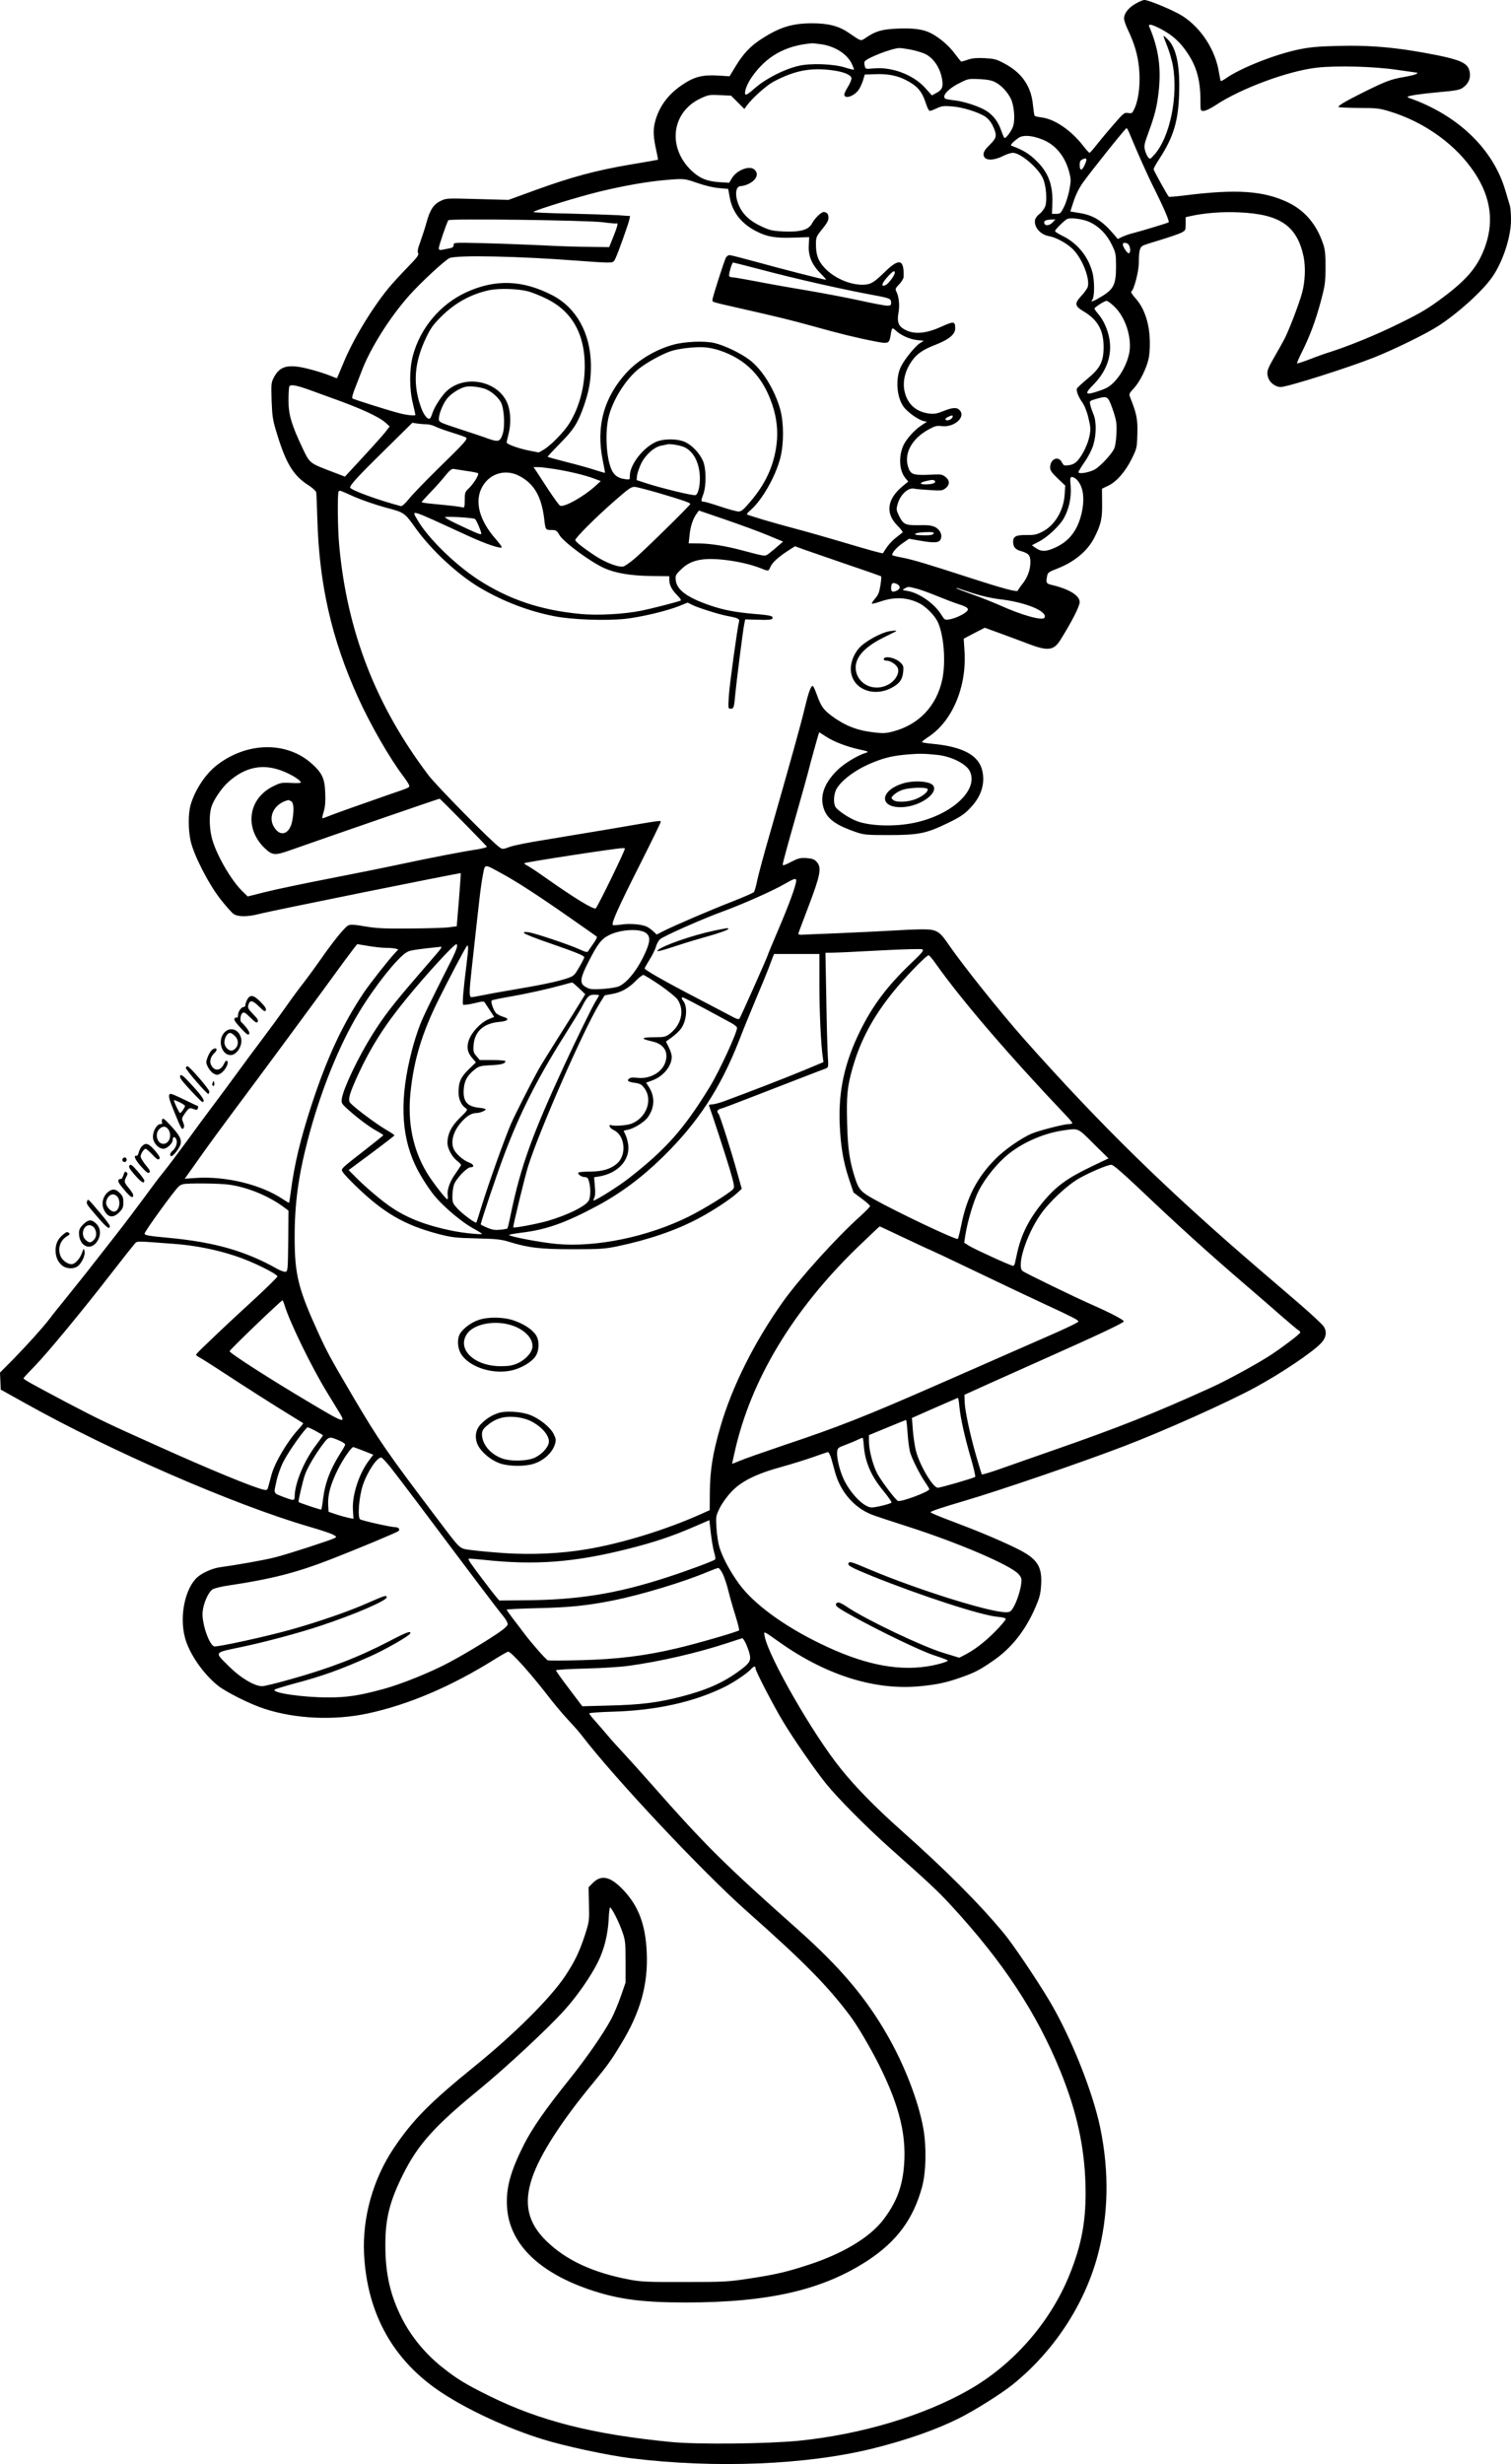 <?xml version="1.0" encoding="UTF-8"?>
<svg xmlns="http://www.w3.org/2000/svg" version="1.0" viewBox="0 0 1226.1 1999.107" preserveAspectRatio="xMidYMid meet">
  <g transform="translate(0.1,1999.991) scale(0.1,-0.1)" fill="#000000" stroke="none">
    <path d="M9212 19969 c-56 -32 -92 -78 -92 -119 0 -14 13 -53 29 -87 55 -115 81 -204 92 -307 13 -123 0 -251 -32 -327 -22 -49 -24 -51 -55 -46 -32 5 -37 1 -121 -96 -49 -56 -110 -130 -137 -164 -27 -35 -52 -63 -56 -63 -4 0 -27 25 -51 56 -97 126 -232 218 -337 231 -29 3 -55 10 -58 14 -3 5 -9 47 -14 94 -15 148 -92 257 -233 331 -64 34 -82 38 -159 42 -63 3 -100 0 -134 -12 -26 -9 -50 -16 -54 -16 -3 0 -27 29 -53 64 -47 64 -120 127 -191 165 -63 33 -140 44 -271 39 -130 -6 -176 -19 -255 -71 -50 -33 -35 -37 -148 39 -79 54 -165 75 -297 75 -159 -1 -260 -32 -405 -126 -90 -57 -150 -121 -210 -220 l-51 -84 -97 6 c-123 7 -190 -10 -285 -74 -118 -79 -191 -179 -223 -303 -17 -68 -14 -123 12 -239 8 -35 13 -65 12 -67 -2 -1 -102 -19 -223 -39 -279 -47 -481 -102 -765 -205 l-225 -82 -252 7 c-248 7 -253 7 -298 -15 -58 -28 -87 -72 -115 -175 -12 -44 -35 -114 -50 -156 -21 -55 -25 -80 -18 -93 8 -14 -8 -35 -90 -119 -54 -56 -122 -130 -150 -164 -138 -169 -291 -423 -367 -610 -27 -65 -50 -119 -51 -121 -1 -2 -28 8 -61 22 -33 13 -106 37 -163 51 -169 44 -239 28 -288 -66 -22 -42 -23 -51 -19 -189 5 -131 9 -157 42 -265 74 -244 134 -343 254 -420 35 -22 63 -48 66 -60 2 -11 6 -108 9 -215 15 -531 116 -976 331 -1450 98 -217 258 -495 367 -638 26 -35 48 -69 48 -77 0 -15 1 -15 -160 -70 -227 -79 -464 -163 -504 -180 -21 -9 -40 -15 -42 -13 -2 2 4 28 13 57 11 38 14 82 11 150 -4 115 -25 160 -110 236 -201 180 -519 177 -763 -8 -95 -71 -182 -201 -219 -326 -20 -69 -21 -200 0 -294 24 -112 146 -350 241 -471 43 -55 91 -109 106 -120 34 -25 111 -26 205 -2 93 25 1635 336 1640 332 1 -2 -6 -99 -15 -217 l-18 -214 -60 -8 c-33 -5 -175 -9 -315 -10 -210 -2 -275 1 -368 17 -87 15 -118 17 -137 8 -28 -13 -123 -130 -232 -287 -42 -60 -100 -139 -128 -175 -29 -36 -97 -128 -151 -205 -54 -77 -142 -196 -194 -265 -52 -69 -137 -183 -189 -255 -52 -71 -140 -191 -196 -265 -56 -74 -157 -211 -225 -305 -68 -93 -152 -204 -185 -245 -34 -41 -103 -133 -155 -205 -52 -71 -159 -213 -239 -315 -80 -102 -183 -234 -230 -294 -48 -60 -127 -159 -176 -220 -50 -61 -106 -131 -124 -156 -57 -74 -178 -208 -293 -326 l-109 -110 3 -69 3 -69 205 -114 c690 -386 1689 -820 2294 -997 87 -25 175 -54 194 -64 34 -18 35 -19 15 -30 -35 -18 -382 -131 -483 -156 -85 -22 -313 -62 -445 -80 -59 -8 -138 -42 -181 -78 -103 -88 -152 -321 -103 -497 34 -127 148 -291 267 -386 67 -53 263 -151 378 -188 253 -82 565 -96 839 -37 332 72 676 219 1028 439 54 34 104 62 110 62 25 0 195 -191 351 -395 39 -49 102 -124 141 -165 39 -41 86 -95 105 -120 263 -344 982 -1110 1344 -1430 458 -406 652 -602 837 -850 55 -74 161 -253 230 -391 173 -345 230 -593 200 -857 -18 -156 -67 -273 -166 -403 -109 -141 -322 -270 -598 -361 -186 -61 -272 -81 -494 -115 -166 -25 -201 -27 -518 -27 -290 -1 -355 2 -440 18 -302 56 -523 158 -685 317 -148 146 -183 300 -114 507 63 190 238 462 499 777 110 133 144 180 224 313 156 255 220 482 208 742 -10 224 -65 372 -187 503 -108 115 -183 132 -255 56 l-30 -30 3 -138 c3 -135 3 -139 -33 -251 -45 -137 -83 -216 -163 -336 -121 -179 -408 -465 -727 -724 -367 -297 -509 -441 -662 -670 -167 -250 -254 -560 -240 -855 24 -485 236 -866 626 -1124 216 -143 542 -294 824 -381 180 -56 525 -130 717 -154 685 -84 1425 -54 1965 80 275 69 509 151 697 245 123 61 342 199 433 272 331 266 580 642 689 1041 90 328 98 683 22 1047 -62 296 -240 739 -413 1029 -108 180 -295 457 -368 545 -203 244 -471 513 -840 841 -206 184 -363 344 -484 495 -225 278 -585 906 -617 1073 -8 46 -19 51 131 -55 377 -264 771 -386 1135 -349 133 13 208 29 327 71 113 40 148 58 256 132 153 104 266 247 349 439 32 75 41 107 45 178 10 155 -32 216 -204 300 -144 70 -322 144 -525 220 -93 35 -168 66 -168 71 0 8 87 37 280 94 270 79 946 310 1290 442 329 126 834 352 1063 476 210 114 461 282 535 359 42 44 50 92 23 135 -11 17 -97 98 -192 180 -95 81 -241 207 -324 278 -759 651 -1297 1178 -1916 1875 -193 218 -495 596 -610 763 -79 116 -99 127 -218 127 -53 0 -161 -5 -241 -10 -80 -5 -273 -14 -430 -21 -157 -6 -296 -12 -310 -13 -14 0 -24 4 -23 9 1 6 39 107 84 225 95 251 106 309 67 355 -21 24 -34 29 -84 33 -52 3 -66 0 -126 -31 -52 -27 -68 -32 -68 -20 0 8 42 164 94 346 52 183 102 361 111 397 15 63 87 322 91 328 0 1 24 -13 52 -32 64 -43 174 -85 277 -107 66 -14 76 -19 55 -25 -73 -22 -181 -88 -238 -144 -113 -112 -147 -223 -101 -330 31 -71 102 -119 254 -171 64 -22 86 -24 265 -24 243 0 306 13 477 96 96 46 134 71 177 115 94 95 129 196 107 306 -27 130 -158 201 -413 224 -43 4 -78 10 -78 14 0 4 22 21 49 39 197 127 317 410 296 703 l-6 96 85 45 86 44 148 -54 c81 -30 181 -67 222 -83 144 -53 191 -46 243 37 92 147 157 274 157 308 0 53 -84 105 -222 138 -51 12 -53 17 -42 75 5 26 15 33 78 57 144 56 250 144 306 255 54 107 64 155 62 280 l-1 115 48 23 c67 30 142 115 193 219 42 85 43 89 46 202 4 117 -6 166 -58 296 -11 28 -10 32 30 75 48 52 102 161 119 238 15 73 14 193 -4 275 -19 92 -55 166 -105 220 -23 26 -37 48 -31 52 22 13 61 165 61 234 0 95 8 127 35 139 12 6 78 27 146 47 68 21 141 46 162 56 36 19 37 21 37 73 l0 54 50 11 c108 23 249 34 380 28 336 -14 473 -108 527 -359 17 -84 13 -199 -12 -293 -23 -87 -112 -319 -148 -384 -17 -31 -52 -94 -79 -141 -59 -102 -63 -119 -48 -165 13 -41 60 -75 101 -75 56 0 556 159 764 242 172 70 413 188 513 252 159 102 364 287 441 400 86 124 151 325 151 462 0 48 -4 101 -10 118 -5 17 -21 71 -36 121 -99 337 -386 612 -783 751 -8 2 -12 7 -9 9 9 9 103 23 223 34 194 18 203 20 240 52 41 36 53 90 32 141 -20 48 -81 74 -252 109 -317 63 -538 84 -820 76 -159 -4 -224 -11 -315 -30 -190 -41 -458 -147 -578 -229 -24 -17 -45 -28 -47 -26 -2 2 -9 34 -15 71 -28 180 -143 358 -294 456 -66 43 -275 131 -311 131 -11 0 -44 -14 -73 -31z m210 -206 c90 -47 156 -107 213 -194 75 -111 105 -223 105 -386 0 -83 0 -83 26 -83 15 0 57 20 95 45 205 137 588 279 824 306 160 18 460 10 645 -17 91 -13 167 -24 169 -24 3 0 1 -4 -5 -9 -5 -5 -51 -17 -103 -26 -106 -18 -148 -34 -341 -130 -135 -68 -190 -100 -190 -113 0 -4 73 -7 163 -8 147 0 170 -3 252 -28 263 -80 503 -244 656 -450 157 -210 197 -421 122 -638 -57 -165 -143 -270 -342 -419 -123 -92 -178 -125 -346 -208 -189 -94 -411 -185 -573 -237 -40 -12 -115 -39 -168 -60 -52 -20 -97 -34 -100 -32 -2 3 16 46 41 95 63 127 109 249 152 409 34 128 37 150 38 274 0 106 -4 147 -19 190 -54 161 -149 272 -286 338 -198 94 -415 109 -834 57 -71 -9 -130 -14 -132 -12 -12 12 -124 214 -124 224 0 7 20 44 46 83 116 179 154 306 161 530 8 232 -24 377 -96 444 -17 17 -31 27 -31 24 0 -4 14 -42 31 -84 17 -43 37 -112 45 -154 45 -251 -24 -585 -150 -725 -35 -39 -36 -39 -51 -20 -9 11 -20 36 -25 57 -9 32 -6 50 29 145 49 133 67 204 80 313 25 200 3 363 -74 543 -12 27 19 21 97 -20z m-2753 -123 c109 -18 204 -79 241 -156 12 -25 20 -47 18 -49 -2 -2 -33 5 -68 16 -94 31 -286 38 -383 14 -115 -27 -262 -102 -350 -178 -56 -50 -77 -62 -81 -51 -8 21 15 82 51 135 119 173 275 260 493 278 8 0 44 -4 79 -9z m731 -45 c39 -8 88 -24 109 -34 70 -36 122 -118 136 -212 8 -57 -2 -79 -49 -104 l-35 -19 -56 62 c-96 106 -269 171 -416 157 -65 -6 -67 -6 -73 20 -4 14 -4 30 -1 36 19 29 222 108 282 109 17 0 64 -7 103 -15z m-643 -166 c89 -12 146 -36 151 -62 2 -11 -10 -41 -27 -69 -17 -27 -31 -56 -31 -64 0 -42 81 -15 118 39 12 19 28 54 35 78 l13 44 84 3 c99 4 175 -10 245 -45 100 -51 135 -92 170 -200 9 -29 22 -53 29 -53 7 0 32 10 56 21 37 18 56 21 120 16 85 -5 216 -46 273 -83 25 -17 47 -43 63 -77 35 -76 32 -95 -26 -152 -37 -36 -50 -57 -50 -77 0 -52 73 -57 162 -12 26 13 60 24 76 24 62 0 207 -123 244 -208 26 -57 35 -175 19 -225 -7 -19 -27 -47 -45 -61 -19 -14 -36 -36 -38 -50 -11 -56 41 -118 109 -131 57 -10 135 -51 186 -96 80 -69 151 -240 133 -315 -4 -14 -27 -48 -53 -75 -57 -62 -54 -82 20 -126 112 -67 160 -151 161 -283 1 -122 -25 -176 -132 -264 -44 -37 -82 -72 -85 -79 -6 -19 13 -68 45 -113 17 -24 37 -73 49 -125 18 -73 19 -92 9 -144 -13 -68 -55 -155 -97 -202 -20 -22 -40 -33 -70 -37 -40 -6 -43 -4 -58 24 -29 56 -95 26 -95 -44 0 -22 14 -42 61 -87 l62 -59 -5 -73 c-8 -131 -83 -253 -183 -302 -45 -23 -67 -27 -129 -26 -82 1 -106 -11 -106 -55 0 -41 18 -63 63 -75 63 -18 77 -34 77 -89 0 -62 -22 -124 -65 -178 -19 -24 -35 -48 -37 -54 -5 -14 -127 19 -395 106 -345 112 -453 144 -538 161 -43 8 -80 17 -84 20 -11 12 30 62 81 97 l53 37 80 -14 c126 -22 163 -20 177 10 16 35 -5 80 -48 100 -25 12 -59 16 -127 14 -111 -2 -128 6 -163 76 -23 49 -24 52 -9 102 21 70 83 128 129 119 17 -4 76 -9 131 -12 93 -6 102 -5 128 16 35 28 33 65 -5 93 -22 17 -39 20 -90 17 -158 -8 -184 -3 -204 45 -48 116 18 245 166 324 45 24 63 29 98 24 104 -14 203 75 146 131 -22 23 -58 20 -132 -10 -53 -21 -73 -24 -116 -19 -106 15 -174 77 -197 180 -16 72 0 152 45 225 45 73 96 111 209 154 107 42 157 84 157 131 0 59 -10 61 -111 15 -119 -54 -210 -64 -282 -32 -66 29 -82 65 -67 146 11 61 3 133 -20 176 -8 14 -2 26 25 53 19 19 35 46 36 58 6 148 -35 158 -156 39 -88 -86 -114 -100 -179 -100 -107 0 -235 58 -310 141 -49 54 -66 103 -66 186 0 57 2 64 50 123 48 60 55 76 50 110 -2 16 -18 30 -37 30 -20 0 -73 -51 -94 -91 -27 -54 -94 -73 -233 -67 -86 4 -111 10 -170 37 -90 41 -145 87 -179 149 -48 88 -46 182 4 182 11 0 35 6 53 14 71 30 97 84 57 120 -40 36 -144 -4 -183 -70 l-22 -37 -81 5 c-98 7 -156 30 -219 88 -204 188 -171 479 67 591 64 30 73 31 158 27 l90 -4 54 -54 54 -54 22 30 c47 62 157 161 216 192 170 90 302 116 480 91z m1318 -96 c51 -27 96 -75 126 -133 27 -55 37 -170 19 -224 -11 -36 -55 -96 -69 -96 -4 0 -15 25 -26 56 -25 75 -65 128 -123 165 -54 34 -173 74 -252 84 -30 3 -63 9 -72 11 -47 14 7 80 105 129 70 36 75 37 162 33 66 -3 101 -10 130 -25z m1087 -410 c65 -158 154 -357 203 -453 74 -148 126 -268 117 -274 -12 -7 -234 -74 -287 -87 -27 -6 -67 -20 -88 -30 l-38 -18 -27 32 c-98 116 -170 161 -285 179 l-73 12 27 83 c17 52 45 109 75 151 65 91 345 442 354 442 4 0 14 -17 22 -37z m-710 -53 c110 -41 190 -137 224 -270 14 -54 14 -69 0 -143 -9 -45 -28 -107 -44 -137 -25 -51 -30 -55 -62 -55 l-35 0 3 77 c7 158 -32 260 -134 358 -55 53 -106 84 -188 114 -18 6 -18 7 0 28 11 11 33 29 49 40 37 24 104 20 187 -12z m358 -186 c-27 -71 -50 -80 -50 -20 0 24 6 36 23 43 30 14 38 7 27 -23z m-3154 -168 c59 -21 130 -38 176 -42 l76 -7 12 -66 c21 -123 96 -218 221 -280 85 -43 153 -54 299 -49 l125 4 -3 -67 c-5 -86 25 -157 97 -229 27 -27 47 -50 43 -50 -17 0 -383 94 -566 145 -109 30 -207 55 -217 55 -10 0 -23 -9 -29 -19 -15 -28 -110 -325 -110 -344 0 -18 -8 -16 195 -62 351 -80 427 -98 615 -150 218 -61 369 -98 510 -125 108 -21 114 -18 126 49 10 65 12 67 42 39 42 -39 111 -70 172 -77 l55 -6 -32 -20 c-39 -25 -125 -131 -154 -191 -45 -94 -35 -245 22 -324 31 -43 117 -105 162 -116 l27 -6 -42 -28 c-57 -36 -125 -112 -149 -165 -40 -90 -33 -205 17 -264 l23 -28 -40 -33 c-132 -106 -149 -223 -48 -324 27 -27 46 -52 42 -56 -4 -3 -30 -23 -56 -44 -39 -31 -70 -69 -103 -124 -3 -5 -115 26 -339 93 -115 34 -282 82 -370 105 -175 46 -387 109 -395 117 -3 2 9 17 26 31 95 81 205 273 245 427 29 114 29 282 0 390 -45 163 -147 328 -251 406 -70 53 -196 114 -280 135 -78 20 -240 14 -335 -12 -142 -38 -285 -123 -380 -225 -186 -202 -251 -440 -195 -714 11 -54 19 -99 18 -101 -2 -1 -37 9 -78 22 -41 14 -144 43 -229 64 -85 22 -156 41 -158 44 -2 2 43 50 99 107 112 113 146 166 196 309 42 122 57 210 56 330 -3 255 -118 463 -312 564 -242 125 -462 133 -699 25 -211 -97 -374 -290 -434 -516 -29 -109 -29 -267 0 -386 11 -49 21 -90 21 -93 0 -9 -66 -3 -124 12 -92 23 -380 114 -388 122 -4 4 3 34 16 67 13 33 40 103 60 155 69 183 227 434 384 611 94 106 291 288 329 305 60 26 569 15 1035 -21 103 -8 211 -15 241 -15 52 0 55 2 70 33 22 46 107 284 113 317 l6 27 -99 7 c-54 3 -232 9 -396 13 -164 3 -294 9 -290 13 18 17 363 123 535 165 203 49 380 80 533 94 155 13 156 13 261 -23z m3186 -318 c75 -35 138 -99 179 -184 32 -66 34 -74 34 -179 0 -140 -19 -180 -110 -236 -71 -44 -103 -56 -83 -32 19 23 20 147 3 217 -34 134 -123 243 -244 302 -33 16 -61 34 -61 39 0 13 79 90 100 99 33 12 127 -1 182 -26z m-3952 -1 c58 -8 108 -12 113 -10 14 8 6 -25 -27 -108 l-34 -84 -159 2 c-87 0 -264 6 -393 13 -129 6 -342 14 -472 17 -236 6 -238 6 -238 -15 0 -15 -8 -22 -30 -26 -16 -3 -43 -9 -60 -12 -25 -5 -30 -2 -30 14 0 18 63 203 77 225 9 15 1122 0 1253 -16z m3650 -2 c-27 -28 -63 -30 -68 -3 -3 17 14 25 62 27 l29 1 -23 -25z m620 -184 c13 -25 13 -58 0 -66 -10 -6 -50 51 -50 73 0 19 38 14 50 -7z m-2995 -196 c297 -79 671 -163 925 -210 127 -23 140 -29 140 -60 0 -22 -4 -25 -32 -25 -18 0 -114 18 -213 40 -99 22 -299 60 -445 85 -146 24 -335 58 -420 75 -85 16 -165 30 -177 30 -12 0 -24 4 -27 9 -7 11 22 111 32 111 4 0 102 -25 217 -55z m1095 -28 c0 -19 -48 -85 -71 -98 -42 -22 -39 7 7 59 46 52 64 63 64 39z m-2975 -151 c33 -9 101 -36 151 -61 205 -101 310 -287 308 -550 -1 -170 -47 -336 -127 -463 -42 -67 -149 -176 -204 -209 l-42 -24 -83 16 c-86 18 -178 51 -178 66 0 4 7 34 15 66 20 75 19 168 -2 232 -61 191 -333 260 -492 125 -41 -34 -105 -131 -122 -182 -6 -20 -15 -41 -19 -45 -16 -18 -50 20 -73 83 -70 189 -58 367 39 569 36 77 59 108 122 171 113 113 243 184 392 216 79 16 231 12 315 -10z m4754 -121 c93 -87 147 -256 123 -381 -17 -82 -63 -171 -119 -230 -39 -40 -62 -54 -124 -75 -117 -40 -126 -28 -41 57 101 104 145 232 124 360 -13 78 -48 157 -91 206 -17 20 -31 40 -31 44 1 11 80 62 98 63 7 1 35 -19 61 -44z m-3204 -357 c215 -71 353 -211 430 -439 37 -108 49 -221 35 -326 -22 -174 -90 -320 -214 -465 -53 -63 -72 -78 -94 -78 -15 0 -82 18 -147 40 -65 22 -127 40 -137 40 -22 0 -22 6 -2 61 25 67 24 211 -3 270 -28 63 -85 123 -141 151 -63 30 -177 31 -242 2 -105 -48 -210 -185 -210 -273 0 -34 0 -34 -40 -28 -56 7 -89 31 -110 80 -40 91 -52 284 -25 412 30 142 143 323 253 407 66 51 184 115 254 139 67 22 200 37 278 31 30 -2 82 -13 115 -24z m-3315 -325 c52 -19 127 -46 165 -60 247 -88 392 -155 448 -207 l28 -26 -38 -49 c-21 -26 -103 -118 -182 -203 l-143 -155 -97 37 c-194 74 -187 69 -247 194 -89 188 -114 271 -114 386 0 54 3 105 6 113 8 21 56 13 174 -30z m1402 16 c51 -13 117 -66 142 -114 27 -51 34 -200 13 -259 -21 -60 -34 -64 -119 -34 -40 15 -146 50 -235 79 -158 52 -163 54 -163 81 0 39 32 119 65 162 31 40 98 84 148 97 34 8 90 4 149 -12z m5073 -91 c9 -13 27 -60 42 -106 22 -70 25 -95 21 -175 -3 -59 -10 -103 -21 -123 -26 -49 -116 -143 -158 -165 -48 -24 -129 -37 -129 -20 0 6 23 44 50 83 29 41 59 99 70 136 26 84 27 194 1 253 -10 24 -22 58 -25 75 -7 30 -6 32 46 47 72 21 84 20 103 -5z m-1265 -136 c0 -14 -23 -32 -42 -32 -25 0 -23 15 5 28 27 13 37 14 37 4z m-4272 -64 c20 0 53 -8 72 -18 19 -10 80 -32 135 -49 55 -17 106 -35 114 -40 19 -12 -4 -37 -235 -263 -96 -94 -198 -200 -226 -235 -33 -40 -57 -62 -67 -59 -186 49 -411 132 -411 151 0 21 67 94 274 297 l231 228 38 -6 c21 -3 55 -6 75 -6z m2087 -183 c74 -30 123 -114 132 -225 6 -76 -10 -158 -34 -167 -17 -7 -271 55 -393 94 l-85 28 3 35 c2 19 17 63 33 98 36 73 108 138 167 147 20 4 42 8 47 10 16 6 98 -7 130 -20z m-1048 -180 c125 -20 248 -50 318 -76 l59 -22 -45 -41 c-95 -86 -250 -173 -285 -159 -7 2 -50 62 -96 131 -45 70 -91 139 -101 155 l-19 27 39 0 c21 0 79 -7 130 -15z m-712 -16 c44 -6 86 -14 92 -18 14 -8 -36 -89 -81 -130 -23 -22 -26 -32 -26 -89 0 -52 -3 -63 -15 -59 -8 3 -63 11 -122 17 -59 6 -132 13 -160 16 -29 3 -53 8 -53 10 0 3 33 39 74 82 41 42 95 103 120 135 37 45 52 56 69 52 12 -2 58 -9 102 -16z m425 -39 c122 -62 183 -167 205 -350 10 -89 11 -90 58 -90 38 0 44 -4 65 -40 32 -57 256 -222 368 -271 88 -39 212 -60 371 -62 l153 -2 0 -27 c0 -43 18 -80 62 -125 30 -31 38 -44 27 -47 -35 -13 -242 -66 -313 -80 -141 -29 -361 -41 -499 -27 -323 31 -578 117 -827 278 -189 123 -409 338 -493 484 -51 88 -76 95 403 -125 148 -69 280 -113 280 -95 0 6 -21 34 -47 64 -138 156 -177 313 -108 430 61 105 186 141 295 85z m4528 -33 c52 -55 65 -154 37 -274 -32 -134 -98 -222 -208 -273 -75 -36 -117 -38 -162 -7 l-33 23 56 29 c73 38 171 130 205 193 42 78 60 164 54 255 -6 70 -5 77 12 77 9 0 27 -10 39 -23z m-1151 -13 c5 -14 -29 -24 -79 -24 -51 0 -48 15 5 27 50 13 69 12 74 -3z m-2243 -94 c200 -59 256 -79 256 -89 0 -11 -384 -388 -457 -448 -34 -28 -71 -54 -83 -58 -38 -12 -151 31 -241 92 -91 61 -141 100 -152 120 -7 12 163 183 313 314 120 105 139 119 168 119 14 0 102 -23 196 -50z m-2471 -30 c62 -27 175 -66 252 -87 158 -42 154 -39 250 -173 127 -176 342 -375 521 -480 186 -110 399 -191 604 -230 144 -28 412 -37 570 -21 125 13 341 64 442 105 l67 27 38 -19 c40 -21 214 -76 273 -87 96 -18 112 -25 106 -48 -14 -53 -77 -510 -83 -604 -6 -100 -6 -103 15 -103 25 0 28 11 37 115 9 98 63 524 73 571 l8 39 106 -3 c74 -3 108 0 113 8 13 22 -9 28 -144 39 -160 14 -257 33 -371 73 -175 61 -257 122 -267 197 -5 39 -3 46 33 82 52 54 105 80 183 90 119 15 337 -18 472 -71 64 -26 64 -26 79 10 15 35 62 79 142 131 l58 37 83 -30 c45 -16 201 -70 347 -120 146 -49 267 -92 269 -94 3 -2 0 -36 -6 -74 -9 -56 -18 -78 -43 -106 -17 -20 -29 -38 -26 -41 2 -3 31 4 64 15 119 42 222 37 322 -13 50 -25 119 -94 145 -144 52 -102 71 -327 40 -474 -46 -216 -192 -369 -405 -423 -55 -14 -79 -15 -157 -5 -134 16 -233 56 -341 137 -61 46 -82 77 -113 163 -15 42 -30 76 -35 76 -16 0 -36 -57 -66 -184 -30 -127 -125 -467 -281 -1011 -47 -162 -93 -333 -103 -380 -9 -47 -22 -90 -27 -97 -5 -7 -86 -42 -180 -79 -180 -70 -468 -194 -557 -239 l-52 -27 -27 25 c-14 14 -37 30 -50 37 -40 21 -141 30 -210 19 -35 -5 -66 -7 -69 -4 -14 14 44 143 210 472 98 194 178 358 178 364 0 14 19 17 -400 -55 -179 -30 -425 -71 -547 -91 -122 -19 -247 -44 -278 -56 -52 -19 -58 -20 -80 -5 -59 38 -510 496 -578 585 -428 564 -663 1170 -726 1871 -12 128 -15 423 -4 433 9 10 4 12 126 -43z m3355 -312 l125 -52 -39 -34 c-21 -19 -54 -46 -72 -60 -37 -28 -25 -29 -222 23 -135 36 -254 55 -350 56 l-83 1 7 63 c7 73 27 134 56 175 l20 28 216 -74 c119 -41 273 -97 342 -126z m-2374 131 c14 -13 55 -113 50 -121 -5 -8 -44 8 -201 83 -51 24 -92 47 -93 52 0 10 233 -3 244 -14z m3718 -121 c-11 -11 -41 -13 -111 -10 -64 3 -39 20 34 24 70 3 91 0 77 -14z m-291 -408 c10 -6 19 -17 19 -25 0 -16 -30 -35 -54 -35 -11 0 -16 9 -16 28 0 43 14 51 51 32z m149 -34 c30 -7 106 -34 169 -60 63 -26 142 -56 176 -67 75 -23 93 -39 67 -61 -28 -26 -98 -57 -139 -63 -37 -6 -39 -5 -66 38 -56 91 -181 178 -277 193 -42 7 -42 7 -19 20 29 16 23 16 89 0z m467 -40 c66 -21 152 -40 208 -47 214 -23 400 -100 369 -151 -16 -26 -184 21 -359 100 -55 24 -156 65 -225 89 -68 24 -127 47 -130 50 -3 4 2 4 10 1 8 -3 65 -22 127 -42z m-288 -1311 c109 -12 228 -71 258 -129 78 -151 -140 -356 -447 -421 -160 -34 -360 -28 -470 14 -61 23 -157 87 -172 115 -19 34 -13 111 11 149 46 75 164 160 296 212 95 39 166 55 290 65 87 7 129 6 234 -5z m-5306 -135 c73 -30 137 -72 137 -89 0 -4 -36 -6 -80 -3 -75 4 -85 2 -144 -27 -206 -101 -237 -345 -65 -506 60 -56 80 -57 214 -9 298 105 1192 414 1201 414 6 0 384 -384 384 -390 0 -4 -33 -13 -72 -20 -127 -19 -385 -69 -623 -120 -126 -27 -394 -81 -595 -120 -201 -39 -429 -87 -508 -107 l-143 -36 -45 44 c-94 92 -219 312 -248 439 -19 81 -20 183 -2 242 17 56 81 152 135 201 141 128 289 156 454 87z m58 -240 c22 -12 26 -72 9 -161 -18 -96 -83 -129 -133 -69 -74 87 -23 208 101 239 2 1 12 -4 23 -9z m2709 -384 c0 -19 -211 -452 -236 -485 -13 -16 -178 85 -424 259 -52 37 -110 75 -128 85 -19 9 -31 19 -28 22 8 8 728 119 794 122 12 1 22 -1 22 -3z m-1010 -197 c125 -67 304 -183 560 -362 118 -82 218 -153 222 -156 4 -4 -8 -29 -28 -56 -19 -28 -39 -56 -43 -63 -5 -10 -22 -6 -72 17 -84 38 -352 128 -408 137 -33 5 -43 4 -39 -6 2 -7 98 -45 213 -84 197 -68 275 -99 275 -112 0 -8 -30 -65 -59 -111 -22 -37 -35 -46 -86 -62 -79 -26 -208 -53 -435 -91 -102 -17 -216 -38 -253 -46 -38 -8 -75 -14 -83 -14 -18 0 -18 45 1 215 71 646 73 667 91 768 19 102 8 100 144 26z m2400 -63 c0 -34 -57 -192 -141 -388 -49 -115 -89 -211 -89 -214 0 -10 -223 -510 -231 -519 -7 -7 -28 0 -62 19 -29 15 -155 82 -282 148 -251 130 -425 229 -425 241 0 4 18 36 39 70 22 34 45 81 52 104 6 23 21 51 33 62 26 25 349 168 512 227 154 56 409 169 499 222 76 44 95 50 95 28z m-1220 -425 c35 -25 36 -64 4 -140 -61 -145 -152 -263 -225 -294 -37 -15 -188 -29 -229 -20 -14 2 -36 13 -50 23 -38 28 -30 72 34 196 75 148 106 188 171 219 92 45 244 53 295 16z m-2250 -106 c47 -8 110 -15 140 -15 30 0 65 -3 78 -6 l23 -7 -29 -31 c-52 -56 -200 -244 -250 -318 -173 -257 -300 -531 -425 -913 -90 -276 -139 -480 -167 -695 -7 -52 -14 -96 -15 -98 -2 -2 -23 11 -49 28 -178 120 -466 190 -711 173 l-87 -6 53 74 c29 41 78 110 109 154 31 44 135 186 231 315 97 129 292 393 434 585 259 351 285 387 469 639 55 75 102 136 105 136 3 0 44 -7 91 -15z m716 -12 c-4 -16 -23 -62 -44 -103 -184 -365 -224 -447 -256 -528 -20 -51 -50 -145 -66 -210 -97 -374 -89 -669 25 -917 39 -87 125 -221 182 -282 77 -85 205 -190 283 -234 44 -24 80 -46 80 -49 0 -9 -158 7 -243 25 -206 42 -357 100 -485 185 -83 54 -233 182 -315 268 l-39 39 186 138 c102 76 186 141 186 144 0 3 -29 23 -64 43 -97 57 -294 206 -301 229 -10 31 4 75 69 219 103 223 216 402 394 619 166 203 385 441 405 441 5 0 6 -12 3 -27z m80 -125 c-26 -207 -37 -331 -29 -339 5 -4 44 1 88 11 73 18 81 18 90 3 6 -9 24 -38 42 -64 l32 -49 -50 -21 c-59 -26 -131 -101 -154 -164 -22 -57 -14 -104 26 -149 l30 -35 -60 -58 c-64 -63 -81 -101 -81 -188 0 -53 24 -105 59 -126 18 -12 14 -17 -48 -78 -70 -68 -101 -132 -101 -204 0 -44 37 -113 76 -143 19 -15 34 -30 34 -35 0 -5 -20 -35 -43 -68 -47 -64 -72 -133 -65 -181 3 -16 1 -30 -3 -30 -12 0 -129 151 -169 220 -111 187 -155 405 -130 646 27 265 94 486 231 760 82 165 201 391 223 424 17 26 18 -6 2 -132z m-228 93 c-18 -21 -98 -115 -178 -207 -194 -225 -267 -320 -361 -470 -114 -183 -232 -430 -246 -516 -5 -35 -2 -41 33 -74 74 -69 185 -154 244 -186 33 -18 60 -35 59 -38 0 -3 -64 -54 -142 -115 -211 -164 -204 -158 -185 -186 8 -14 53 -61 99 -106 228 -222 397 -321 674 -394 109 -28 137 -32 310 -36 161 -4 201 -8 265 -28 158 -49 257 -60 520 -60 217 0 257 3 355 23 258 54 477 129 662 227 117 62 263 158 315 207 l36 33 -35 125 c-48 176 -143 473 -154 485 -17 17 -9 33 18 40 15 3 122 44 238 89 115 45 296 115 400 155 105 41 201 77 214 82 23 9 23 11 17 107 -3 53 -9 262 -12 465 l-7 367 59 1 c33 0 205 8 384 18 189 10 332 14 343 9 15 -8 1 -25 -89 -111 -191 -182 -309 -338 -411 -542 -130 -261 -182 -495 -170 -769 8 -179 29 -302 75 -441 l37 -110 67 -50 c37 -27 67 -54 67 -60 1 -5 -34 -41 -77 -80 -196 -176 -490 -501 -629 -695 -231 -324 -415 -692 -508 -1015 -63 -217 -84 -352 -86 -531 l-1 -146 -67 -30 c-282 -127 -643 -239 -931 -287 -204 -35 -445 -46 -660 -32 -102 7 -225 18 -274 25 -105 15 -80 -7 -276 251 -409 540 -476 637 -687 995 -187 318 -207 356 -278 510 -167 365 -195 479 -195 784 0 272 30 494 106 786 102 391 253 767 418 1040 129 213 318 450 390 487 26 14 75 21 274 42 8 0 -1 -16 -20 -38z m3090 -273 c0 -227 13 -491 28 -589 l5 -36 -158 -66 c-139 -58 -462 -183 -653 -253 -36 -13 -78 -24 -94 -24 -21 0 -27 -4 -22 -15 24 -65 133 -398 167 -512 35 -121 40 -145 28 -159 -28 -33 -229 -158 -361 -224 -333 -165 -753 -252 -1076 -222 -125 12 -382 60 -382 73 0 3 45 11 99 18 200 24 354 78 609 214 195 104 366 231 539 400 284 278 466 555 618 942 36 94 100 249 140 345 41 96 85 204 99 240 13 36 29 77 35 93 l11 27 184 0 184 0 0 -252z m946 171 c209 -295 597 -747 1064 -1238 23 -24 42 -48 42 -53 0 -4 -13 -8 -29 -8 -40 0 -249 -54 -305 -79 -84 -37 -220 -132 -291 -205 -148 -150 -230 -309 -275 -531 -12 -61 -25 -113 -29 -116 -11 -12 -488 214 -686 325 -98 55 -117 76 -145 160 -46 140 -62 242 -67 454 -6 222 1 296 44 447 63 221 162 408 322 608 97 122 276 307 296 307 5 -1 32 -32 59 -71z m-2239 -172 c66 -46 130 -98 142 -116 59 -88 32 -205 -64 -279 -33 -24 -45 -27 -119 -27 -118 -1 -123 -11 -19 -35 95 -22 133 -89 100 -176 -30 -79 -130 -131 -227 -118 -32 4 -53 2 -63 -6 -22 -18 -11 -27 45 -35 42 -6 55 -13 77 -42 71 -93 20 -238 -100 -288 -36 -15 -133 -23 -167 -14 -30 8 -14 -24 20 -40 90 -42 106 -197 29 -268 -51 -46 -117 -67 -216 -68 -50 0 -95 -4 -100 -8 -11 -12 26 -37 53 -37 18 0 25 -8 33 -37 14 -51 13 -123 -2 -152 -22 -45 -171 -119 -333 -166 -83 -24 -273 -60 -280 -53 -5 6 93 407 121 498 95 298 450 1108 579 1318 l42 67 61 11 c73 13 132 46 193 108 24 25 51 46 60 46 8 -1 69 -38 135 -83z m-657 -25 l50 -48 -36 -59 c-20 -33 -97 -157 -172 -275 -75 -118 -150 -240 -167 -270 -69 -124 -195 -373 -229 -451 -55 -130 -175 -465 -240 -674 -20 -66 -38 -122 -40 -124 -7 -8 -114 71 -154 115 -36 39 -40 49 -40 96 0 29 5 70 11 91 13 48 106 147 137 147 34 0 26 25 -14 39 -43 16 -100 64 -120 102 -32 62 -8 152 62 229 42 47 81 70 118 70 28 0 76 19 76 30 0 4 -24 10 -54 13 -99 10 -133 53 -123 158 6 66 31 108 93 156 32 24 47 27 128 31 86 4 116 13 116 33 0 5 -47 9 -104 9 l-104 0 -27 32 c-24 28 -27 39 -23 89 8 110 81 177 207 188 76 7 89 25 32 42 -22 7 -48 20 -57 30 -21 23 -45 92 -35 102 4 4 70 18 147 31 138 24 296 59 429 95 39 11 73 20 76 20 4 1 29 -21 57 -47z m162 -57 c0 -3 -13 -26 -30 -53 -29 -48 -148 -291 -253 -517 -261 -564 -352 -818 -432 -1200 -13 -65 -26 -119 -29 -122 -2 -2 -28 -7 -58 -10 -42 -4 -65 -1 -106 17 -29 12 -52 24 -52 26 0 19 127 397 190 564 126 336 271 623 487 965 66 105 128 206 138 225 49 96 63 110 105 110 22 0 40 -2 40 -5z m865 -112 c88 -48 181 -98 207 -112 26 -14 48 -32 48 -39 0 -41 -144 -353 -221 -479 -211 -344 -355 -507 -661 -745 -81 -63 -263 -178 -283 -178 -3 0 0 10 6 22 8 14 10 47 5 94 l-6 73 38 6 c154 25 253 132 239 256 -4 28 -13 64 -22 81 -8 17 -15 32 -15 33 0 2 15 6 33 9 48 9 132 61 160 98 61 82 63 174 6 258 l-17 26 46 17 c92 32 161 116 162 193 0 17 -11 52 -24 77 l-23 47 47 34 c26 19 59 49 73 68 47 61 58 177 22 225 -20 25 -18 36 3 28 9 -3 89 -45 177 -92z m3148 -1092 l121 -119 -136 -65 c-201 -96 -292 -163 -399 -293 -109 -133 -172 -258 -204 -400 -8 -38 -18 -79 -20 -91 -3 -13 -10 -23 -15 -23 -17 0 -313 135 -356 162 l-41 26 9 59 c17 112 70 289 109 363 54 106 155 229 245 300 118 94 287 167 441 189 125 18 114 24 246 -108z m369 -363 c312 -297 569 -529 838 -760 96 -83 235 -202 308 -267 74 -64 140 -120 148 -124 8 -4 14 -12 14 -17 0 -11 -123 -105 -230 -177 -105 -70 -364 -212 -495 -271 -455 -207 -744 -322 -1290 -512 -154 -54 -344 -120 -422 -148 -79 -28 -145 -47 -147 -44 -2 4 -20 61 -39 127 -51 171 -97 383 -100 456 l-2 63 185 84 c102 46 320 143 485 217 398 177 619 281 623 294 4 11 -105 68 -252 133 -152 67 -550 260 -570 277 -48 42 31 291 145 456 71 103 217 239 313 294 92 52 232 111 263 111 16 0 85 -60 225 -192z m-7385 31 c146 -20 312 -87 436 -176 l47 -35 -2 -246 c-3 -238 -4 -247 -23 -250 -11 -1 -40 9 -65 23 -261 147 -512 218 -887 253 -154 14 -188 20 -191 33 -3 14 247 359 279 385 8 7 23 14 34 17 39 9 294 7 372 -4z m5484 -434 c110 -52 202 -95 205 -95 2 0 170 -79 372 -176 202 -97 459 -219 572 -271 212 -98 260 -123 260 -134 0 -8 -107 -59 -280 -134 -80 -35 -208 -91 -285 -125 -77 -34 -189 -83 -250 -110 -60 -26 -202 -88 -315 -138 -601 -264 -814 -348 -1275 -502 -159 -54 -316 -109 -347 -123 -32 -14 -58 -24 -58 -22 0 2 9 45 21 97 130 582 472 1150 995 1657 98 94 179 171 181 171 3 0 94 -43 204 -95z m-5936 -46 c171 -12 345 -46 505 -99 130 -42 340 -145 340 -166 0 -6 -80 -85 -177 -175 -98 -90 -214 -197 -258 -239 -44 -42 -113 -107 -152 -145 -40 -37 -73 -72 -73 -76 0 -5 15 -16 33 -25 17 -9 97 -60 177 -112 179 -118 434 -280 560 -357 52 -32 97 -60 99 -61 2 -2 -14 -23 -36 -47 -91 -98 -197 -277 -222 -376 -6 -22 -16 -60 -22 -82 -10 -38 -12 -41 -39 -35 -75 14 -441 165 -858 353 -415 186 -484 219 -752 360 -283 150 -340 182 -340 191 0 4 40 47 89 97 100 102 387 449 624 755 87 113 170 217 184 233 28 31 -7 30 318 6z m904 -501 c40 -133 218 -499 343 -703 30 -49 71 -117 91 -149 69 -111 60 -109 -240 70 -312 185 -644 398 -641 412 3 13 418 412 429 412 3 0 11 -19 18 -42z m5475 -820 c9 -95 46 -259 96 -428 21 -74 36 -138 32 -142 -9 -9 -280 -88 -303 -88 -40 0 -148 183 -178 301 -10 41 -21 117 -25 170 l-7 95 183 81 c101 44 186 81 189 82 4 1 10 -32 13 -71z m-420 -220 c4 -61 14 -132 22 -157 21 -62 74 -167 118 -233 20 -29 36 -56 36 -60 0 -20 -228 -105 -254 -95 -21 8 -140 167 -170 225 -35 69 -66 190 -66 257 l0 52 148 61 c81 34 150 61 153 62 3 0 9 -50 13 -112z m-4801 21 c31 -17 57 -32 57 -34 0 -2 -25 -37 -55 -77 -99 -130 -174 -311 -175 -420 0 -33 -9 -34 -80 -7 -96 37 -91 26 -69 126 10 50 35 120 57 163 41 83 181 279 198 280 6 0 36 -14 67 -31z m195 -79 c23 -10 42 -24 42 -29 0 -6 -15 -34 -34 -63 -87 -137 -129 -246 -146 -382 -5 -44 -12 -81 -14 -83 -4 -4 -176 54 -184 61 -5 5 35 176 52 223 20 56 83 164 142 242 52 69 54 70 142 31z m4250 -33 c9 -136 59 -253 162 -376 38 -47 67 -88 63 -92 -12 -11 -127 -39 -160 -39 -60 0 -163 101 -222 217 -36 72 -63 179 -59 232 3 34 6 36 73 61 39 15 84 34 100 42 17 9 32 14 35 12 2 -3 6 -28 8 -57z m-4058 -48 l78 -31 -33 -44 c-83 -108 -141 -288 -132 -407 l4 -69 -36 7 c-20 4 -65 16 -101 28 l-65 22 -3 58 c-4 79 19 164 77 282 42 85 111 185 127 185 3 0 40 -14 84 -31z m3795 -64 c8 -30 22 -81 31 -112 44 -158 156 -286 297 -341 28 -11 160 -55 292 -97 412 -132 841 -316 900 -387 24 -28 26 -37 20 -82 -9 -62 -38 -147 -66 -192 -18 -29 -26 -34 -59 -34 -133 0 -718 184 -1100 345 -154 65 -166 69 -175 54 -12 -19 15 -34 196 -108 393 -158 881 -317 1012 -328 45 -4 67 -10 67 -19 0 -7 -39 -53 -87 -102 -86 -86 -167 -148 -249 -190 l-41 -21 -128 39 c-171 52 -612 262 -770 365 -70 47 -89 53 -101 34 -10 -17 11 -33 141 -105 225 -124 549 -280 658 -315 58 -19 107 -37 107 -41 0 -10 -94 -37 -170 -48 -256 -38 -532 22 -872 189 -293 143 -530 317 -648 476 -76 103 -138 219 -164 305 -9 30 -20 99 -23 152 -6 95 -5 99 26 163 18 37 60 96 94 131 79 86 203 147 407 203 80 22 195 58 255 79 61 22 115 40 122 41 7 1 19 -24 28 -54z m-3582 -63 c29 -37 135 -175 234 -307 441 -589 648 -862 675 -894 16 -18 35 -45 41 -59 10 -22 8 -28 -25 -56 -51 -44 -290 -191 -444 -273 -147 -79 -392 -178 -534 -216 -199 -54 -296 -69 -455 -68 -200 0 -453 37 -427 63 5 5 77 27 158 49 229 61 368 110 619 222 116 51 317 166 323 185 8 24 -29 11 -170 -63 -248 -129 -483 -220 -802 -309 -108 -31 -211 -56 -230 -56 -61 0 -173 66 -262 154 -129 128 -137 115 95 164 198 42 463 113 641 172 286 95 546 208 537 233 -6 16 -12 14 -152 -47 -150 -67 -398 -153 -622 -216 -202 -57 -605 -145 -627 -137 -42 16 -101 192 -93 278 6 70 46 161 80 184 14 9 70 23 124 31 355 53 555 104 838 214 216 84 537 218 548 229 14 14 -1 31 -26 31 -36 0 -271 53 -286 64 -22 17 -9 184 23 279 38 112 120 232 151 221 8 -3 38 -36 68 -72z m2631 -697 c9 -27 12 -53 8 -57 -12 -12 -232 -94 -394 -146 -406 -132 -719 -182 -1146 -185 l-212 -2 -25 30 c-36 42 -188 244 -210 278 -10 15 -16 29 -14 31 2 2 58 -2 124 -9 416 -45 734 -21 1170 89 207 52 358 102 535 179 l125 54 12 -106 c7 -58 19 -128 27 -156z m69 -172 c13 -27 34 -88 46 -138 12 -49 38 -141 58 -203 19 -62 33 -116 29 -119 -11 -12 -365 -114 -510 -147 -260 -61 -477 -87 -771 -95 -143 -4 -265 -4 -271 -1 -17 8 -132 139 -189 215 -29 39 -74 97 -99 130 -25 33 -46 63 -46 66 0 3 114 9 253 12 262 6 394 20 609 62 230 46 577 151 773 234 39 16 76 30 82 30 7 1 23 -20 36 -46z m185 -560 c10 -21 25 -59 32 -85 16 -60 4 -80 -80 -142 -132 -98 -269 -158 -475 -211 -189 -49 -331 -66 -580 -72 l-221 -6 -107 142 c-59 77 -107 145 -107 150 0 4 107 11 238 14 130 3 288 13 351 22 256 35 558 105 796 183 66 22 123 40 127 41 4 1 16 -16 26 -36z m82 -210 c0 -21 149 -308 225 -433 86 -143 260 -393 346 -500 97 -120 324 -348 510 -515 333 -296 397 -356 504 -472 422 -457 695 -871 890 -1350 131 -325 193 -605 202 -913 8 -286 -28 -487 -133 -744 -156 -380 -453 -720 -811 -924 -369 -211 -877 -363 -1383 -414 -258 -25 -819 -31 -1035 -10 -629 61 -1062 170 -1470 371 -203 100 -272 143 -397 243 -132 107 -243 243 -317 388 -94 184 -135 362 -135 590 -1 219 34 359 144 580 122 243 253 389 614 685 219 179 567 503 698 650 101 112 210 269 268 385 51 102 81 222 88 347 2 57 8 100 12 98 17 -10 71 -118 97 -192 26 -73 28 -89 28 -248 l0 -170 -38 -110 c-21 -60 -56 -144 -78 -185 -65 -121 -198 -313 -339 -489 -192 -239 -300 -394 -368 -527 -110 -218 -148 -354 -139 -505 16 -294 247 -528 662 -672 233 -80 427 -107 786 -107 677 0 1115 101 1483 343 233 154 366 334 437 594 33 122 37 325 10 477 -40 221 -153 514 -293 757 -174 304 -384 551 -723 853 -603 536 -752 684 -1190 1181 -73 83 -172 193 -221 246 -49 52 -112 122 -139 155 -27 32 -71 83 -97 112 -27 30 -48 57 -48 61 0 5 84 11 188 14 358 10 666 79 917 204 75 38 178 108 209 142 23 25 36 27 36 4z M7218 14879 c-69 -11 -201 -83 -248 -137 -49 -55 -75 -134 -65 -197 20 -137 180 -200 322 -129 70 36 94 68 101 133 4 43 1 53 -21 74 -41 42 -137 61 -137 27 0 -5 10 -10 23 -10 34 0 86 -36 93 -66 10 -37 -18 -88 -64 -119 -110 -73 -254 -20 -277 101 -18 97 56 188 220 270 117 58 109 53 104 57 -2 2 -25 0 -51 -4z M7326 13644 c-197 -61 -193 -206 5 -192 140 10 282 113 241 174 -24 36 -155 46 -246 18z m199 -45 c11 -17 -32 -55 -88 -79 -66 -29 -169 -33 -193 -8 -16 15 -15 18 11 42 16 15 49 33 74 40 55 17 187 21 196 5z M5796 12450 c-177 -37 -424 -123 -460 -160 -15 -15 20 -7 169 42 66 22 167 52 225 68 105 29 180 56 180 65 0 8 -17 5 -114 -15z M3882 9291 c-56 -19 -113 -60 -145 -103 -31 -42 -28 -125 6 -177 71 -107 265 -166 417 -127 74 19 151 65 182 109 33 45 36 126 8 172 -28 46 -96 92 -179 121 -84 30 -211 32 -289 5z m239 -35 c115 -27 199 -101 199 -177 0 -48 -53 -109 -122 -140 -42 -18 -70 -23 -138 -23 -212 1 -354 136 -273 260 49 76 201 112 334 80z M4043 8536 c-55 -18 -100 -47 -142 -90 -45 -46 -53 -113 -23 -173 29 -56 103 -118 171 -143 58 -23 168 -29 247 -14 95 17 182 88 206 167 10 33 9 44 -10 82 -26 54 -113 125 -191 155 -71 28 -199 36 -258 16z m252 -60 c106 -49 176 -137 154 -193 -14 -38 -56 -81 -104 -106 -61 -32 -202 -36 -275 -8 -94 35 -160 116 -160 195 0 26 8 41 35 65 70 61 137 83 235 75 37 -3 86 -15 115 -28z M2005 11890 c-8 -16 -15 -36 -15 -45 0 -8 -6 -15 -14 -15 -20 0 -46 -39 -46 -68 0 -13 -4 -21 -9 -18 -5 3 -13 0 -19 -7 -7 -9 6 -30 50 -77 45 -49 61 -61 68 -50 6 9 -1 26 -21 52 -17 21 -35 40 -40 43 -15 10 -10 61 6 75 14 11 23 6 66 -36 41 -40 51 -46 59 -34 7 11 -2 27 -37 62 -38 39 -45 51 -39 73 11 44 33 42 86 -10 42 -41 50 -46 56 -31 5 13 -7 31 -42 67 -57 58 -86 63 -109 19z M1816 11619 c-53 -63 -18 -179 54 -179 51 0 100 79 85 138 -18 74 -93 96 -139 41z m89 -24 c37 -36 30 -91 -14 -115 -29 -15 -71 22 -71 64 0 36 24 76 46 76 8 0 26 -11 39 -25z M1723 11485 c-12 -8 -29 -35 -38 -59 -16 -43 -16 -47 1 -83 11 -21 31 -45 47 -53 24 -13 30 -13 55 0 35 20 71 85 55 101 -8 8 -15 2 -28 -25 -28 -59 -83 -58 -106 1 -10 28 2 64 32 92 29 27 14 48 -18 26z M1507 11337 c-4 -12 168 -212 183 -212 2 0 6 8 8 18 3 16 -161 207 -179 207 -4 0 -9 -6 -12 -13z M1461 11273 c-7 -14 9 -37 81 -115 50 -54 94 -98 98 -98 29 0 5 40 -76 128 -78 85 -95 99 -103 85z M1725 11217 c-4 -10 -5 -21 -1 -24 10 -10 18 4 13 24 -4 17 -4 17 -12 0z M1376 11123 c-13 -13 -5 -42 46 -166 44 -108 54 -126 64 -112 10 13 9 24 -1 49 -13 32 -12 35 16 75 33 45 36 46 72 32 20 -8 27 -6 32 7 3 9 2 18 -4 20 -5 2 -47 21 -93 44 -104 50 -124 58 -132 51z m124 -95 c0 -13 -31 -58 -40 -58 -7 0 -50 90 -50 104 0 3 20 -4 45 -16 25 -12 45 -26 45 -30z M1315 10918 c-4 -9 -4 -22 0 -28 3 -6 -3 -10 -15 -10 -28 0 -60 -55 -60 -103 0 -47 44 -97 85 -97 29 0 75 43 75 71 0 29 19 32 30 4 11 -28 -4 -70 -34 -94 -17 -14 -22 -41 -7 -41 17 0 69 68 76 99 8 39 -9 71 -83 151 -49 53 -62 62 -67 48z m49 -80 c34 -48 9 -118 -40 -118 -49 0 -71 78 -34 118 26 28 55 28 74 0z M1151 10701 c-10 -10 -22 -33 -26 -50 -3 -17 -12 -29 -18 -28 -28 6 -12 -33 38 -88 42 -47 57 -57 66 -48 9 9 3 23 -30 61 -22 28 -41 58 -41 69 0 22 27 63 41 63 5 0 29 -21 54 -47 34 -37 47 -45 56 -36 9 9 3 22 -26 58 -57 68 -81 79 -114 46z M994 10599 c-10 -17 13 -36 27 -22 12 12 4 33 -11 33 -5 0 -12 -5 -16 -11z M1050 10545 c-10 -12 -1 -27 45 -80 53 -60 75 -72 75 -42 0 7 -24 40 -54 74 -45 52 -56 60 -66 48z M1000 10465 c-6 -19 -15 -33 -20 -30 -4 3 -13 -1 -19 -8 -8 -10 3 -29 46 -80 52 -62 73 -74 73 -42 0 7 -16 32 -35 55 -39 47 -41 54 -21 92 12 22 12 29 1 38 -10 9 -16 3 -25 -25z M882 10334 c-48 -34 -65 -101 -37 -154 30 -59 73 -64 121 -16 29 29 34 41 34 81 0 38 -5 52 -29 76 -33 33 -56 36 -89 13z m72 -46 c29 -42 9 -118 -31 -118 -26 0 -63 41 -63 70 0 36 27 70 55 70 13 0 31 -10 39 -22z M706 10255 c-8 -21 -6 -24 88 -133 73 -84 96 -101 96 -68 0 7 -34 53 -76 102 -105 124 -100 119 -108 99z M674 10066 c-26 -26 -34 -42 -34 -70 0 -109 97 -150 150 -64 30 49 26 103 -9 139 -38 38 -65 37 -107 -5z m90 -28 c22 -31 20 -74 -4 -98 -26 -26 -38 -25 -67 2 -41 38 -19 118 32 118 13 0 31 -10 39 -22z M511 9984 c-43 -36 -61 -74 -61 -129 0 -53 19 -95 56 -124 32 -25 90 -28 122 -5 33 23 65 91 57 123 -7 25 -7 25 -20 -12 -15 -43 -48 -84 -76 -92 -26 -9 -76 21 -94 55 -32 62 -12 134 47 170 24 14 26 19 14 29 -11 9 -20 6 -45 -15z"></path>
  </g>
</svg>
